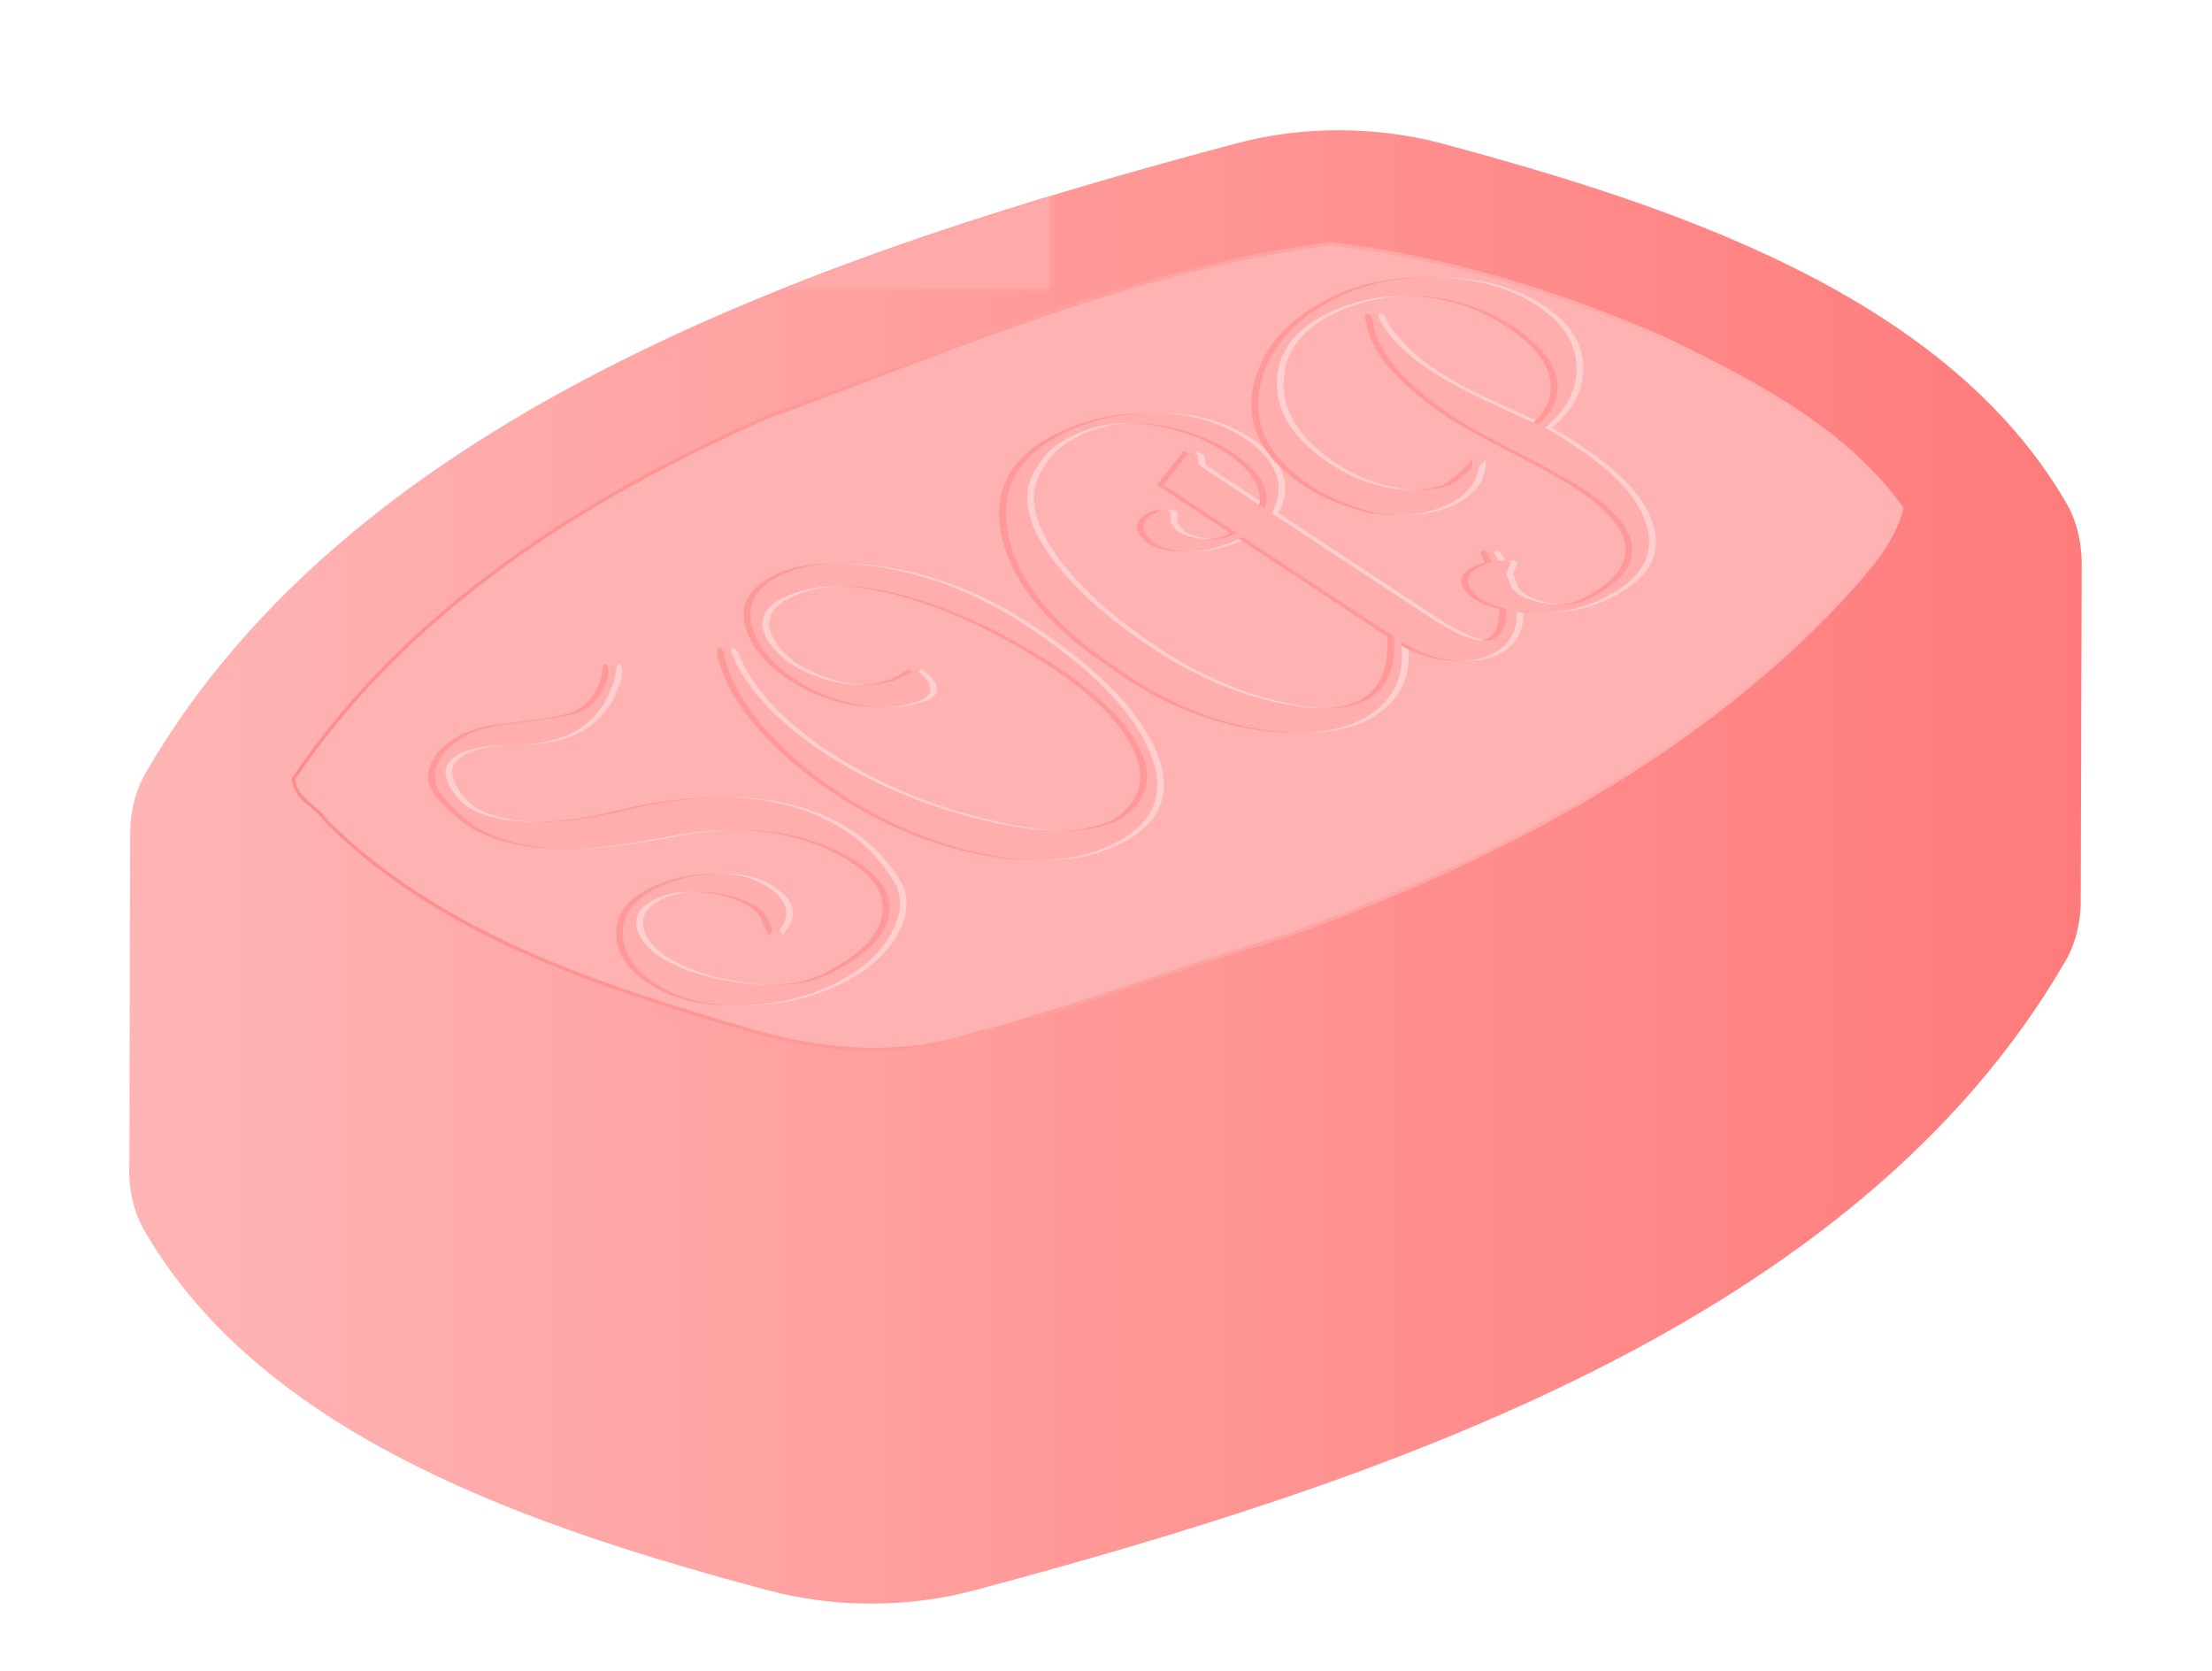 <?xml version="1.0" encoding="UTF-8" standalone="no"?>
<!-- Created with Inkscape (http://www.inkscape.org/) -->
<svg
    xmlns:inkscape="http://www.inkscape.org/namespaces/inkscape"
    xmlns:rdf="http://www.w3.org/1999/02/22-rdf-syntax-ns#"
    xmlns="http://www.w3.org/2000/svg"
    xmlns:sodipodi="http://sodipodi.sourceforge.net/DTD/sodipodi-0.dtd"
    xmlns:ns1="http://sozi.baierouge.fr"
    xmlns:cc="http://creativecommons.org/ns#"
    xmlns:xlink="http://www.w3.org/1999/xlink"
    xmlns:dc="http://purl.org/dc/elements/1.1/"
    id="svg2"
    sodipodi:docname="mydlo.svg"
    viewBox="0 0 326.73 246.79"
    version="1.1"
    inkscape:version="0.48.4 r9939"
    inkscape:label="Pozadí"
  >
  <defs
      id="defs3"
    >
    <mask
        id="mask3826"
        maskUnits="userSpaceOnUse"
      >
      <path
          id="path3828"
          style="color:#000000;fill:#00ff00"
          inkscape:connector-curvature="0"
          d="m445.12 224.5c-10.346-0.041-20.701 1.226-30.531 3.844-119.97 31.941-260.46 78.706-322.53 186.22-2.815 4.876-4.275 10.839-4.406 16.844h-0.031v0.875l-0.219 96.875c-0.44 7.107 1.034 14.431 4.375 20.219 35.433 61.372 115.64 87.94 184.09 106.28 19.76 5.295 41.615 5.295 61.375 0 119.79-32.098 260.21-78.599 322.22-186 3.04-5.266 4.496-11.795 4.406-18.281l0.281-97.844c0.015-0.605 0.013-1.208 0-1.812v-0.656h-0.031c-0.215-5.797-1.655-11.508-4.375-16.219-35.433-61.372-115.7-87.863-184.12-106.31-9.822-2.648-20.154-3.991-30.5-4.031z"
      />
    </mask
    >
    <filter
        id="filter3899"
        inkscape:collect="always"
        color-interpolation-filters="sRGB"
      >
      <feGaussianBlur
          id="feGaussianBlur3901"
          stdDeviation="1.435"
          inkscape:collect="always"
      />
    </filter
    >
    <filter
        id="filter3907"
        inkscape:collect="always"
        color-interpolation-filters="sRGB"
      >
      <feGaussianBlur
          id="feGaussianBlur3909"
          stdDeviation="1.435"
          inkscape:collect="always"
      />
    </filter
    >
    <filter
        id="filter3949"
        height="1.256"
        width="1.128"
        color-interpolation-filters="sRGB"
        y="-.128"
        x="-.064"
        inkscape:collect="always"
      >
      <feGaussianBlur
          id="feGaussianBlur3951"
          stdDeviation="12.687"
          inkscape:collect="always"
      />
    </filter
    >
    <filter
        id="filter3961"
        inkscape:collect="always"
        color-interpolation-filters="sRGB"
      >
      <feGaussianBlur
          id="feGaussianBlur3963"
          stdDeviation="7.688"
          inkscape:collect="always"
      />
    </filter
    >
    <linearGradient
        id="linearGradient3985"
        y2="442.06"
        gradientUnits="userSpaceOnUse"
        x2="664.17"
        y1="442.06"
        x1="87.33"
        inkscape:collect="always"
      >
      <stop
          id="stop3854"
          style="stop-color:#ffb5b5"
          offset="0"
      />
      <stop
          id="stop3856"
          style="stop-color:#ff7b7b"
          offset="1"
      />
    </linearGradient
    >
    <linearGradient
        id="linearGradient3987"
        y2="376.97"
        gradientUnits="userSpaceOnUse"
        x2="647.54"
        y1="376.97"
        x1="99.33"
        inkscape:collect="always"
      >
      <stop
          id="stop3923"
          style="stop-color:#ff8989"
          offset="0"
      />
      <stop
          id="stop3925"
          style="stop-color:#ffb5b5"
          offset="1"
      />
    </linearGradient
    >
  </defs
  >
  <sodipodi:namedview
      id="base"
      fit-margin-left="10"
      inkscape:zoom="0.7"
      borderopacity="1.0"
      inkscape:current-layer="layer1"
      inkscape:cx="17.414668"
      inkscape:cy="15.607256"
      inkscape:object-paths="true"
      inkscape:window-maximized="1"
      showgrid="false"
      fit-margin-right="10"
      inkscape:snap-nodes="false"
      units="cm"
      showguides="true"
      bordercolor="#666666"
      inkscape:window-x="1272"
      inkscape:guide-bbox="true"
      inkscape:object-nodes="true"
      inkscape:window-y="-8"
      fit-margin-bottom="10"
      inkscape:window-width="1280"
      inkscape:pageopacity="0.0"
      inkscape:pageshadow="2"
      pagecolor="#ffffff"
      inkscape:document-units="px"
      inkscape:window-height="962"
      fit-margin-top="10"
    >
    <inkscape:grid
        id="grid2984"
        originy="-140.019mm"
        enabled="true"
        originx="-59.984mm"
        visible="true"
        snapvisiblegridlinesonly="true"
        units="mm"
        type="axonomgrid"
        empspacing="5"
    />
  </sodipodi:namedview
  >
  <g
      id="layer1"
      inkscape:label="Vrstva 1"
      inkscape:groupmode="layer"
      transform="translate(-212.54 -309.44)"
    >
    <g
        id="g3965"
        transform="matrix(.5 0 0 .5 187.95 216.42)"
      >
      <path
          id="path2988"
          style="color:#000000;fill:url(#linearGradient3985)"
          inkscape:connector-curvature="0"
          d="m445.12 224.5c-10.346-0.041-20.701 1.226-30.531 3.844-119.97 31.941-260.46 78.706-322.53 186.22-2.815 4.876-4.275 10.839-4.406 16.844h-0.031v0.875l-0.219 96.875c-0.44 7.107 1.034 14.431 4.375 20.219 35.433 61.372 115.64 87.94 184.09 106.28 19.76 5.295 41.615 5.295 61.375 0 119.79-32.098 260.21-78.599 322.22-186 3.04-5.266 4.496-11.795 4.406-18.281l0.281-97.844c0.015-0.605 0.013-1.208 0-1.812v-0.656h-0.031c-0.215-5.797-1.655-11.508-4.375-16.219-35.433-61.372-115.7-87.863-184.12-106.31-9.822-2.648-20.154-3.991-30.5-4.031z"
      />
      <path
          id="path2986"
          style="color:#000000;filter:url(#filter3961);fill:#ffaaaa"
          d="m92.058 414.57c-5.905 10.229-5.905 25.204 0 35.433 35.433 61.372 115.66 87.958 184.12 106.3 19.76 5.295 41.612 5.295 61.372 0 119.79-32.098 260.19-78.623 322.2-186.02 5.905-10.229 5.905-25.204 0-35.433-35.433-61.372-115.69-87.849-184.12-106.3-19.644-5.297-41.376-5.428-61.037-0.193-119.97 31.941-260.46 78.704-322.54 186.22z"
          sodipodi:nodetypes="aaaaaaaaa"
          mask="url(#mask3826)"
          inkscape:connector-curvature="0"
      />
      <path
          id="path3766"
          d="m442.66 257.97c-58.112 7.311-112.21 31.368-166.91 51.295-54.079 23.733-106.28 56.945-139.88 106.83 0.378 5.749 6.956 8.144 9.818 12.596 33.763 33.434 80.304 48.536 124.8 61.546 21.241 6.229 44.312 8.379 65.694 1.399 31.178-8.114 61.547-19.835 92.467-29.01 60.308-21.62 119.51-51.845 163.91-98.938 7.357-8.193 15.787-16.842 18.438-27.562-16.921-23.562-44.015-37.448-69.618-49.855-31.419-13.898-64.637-23.941-98.726-28.302z"
          style="color:#000000;filter:url(#filter3949);stroke:url(#linearGradient3987);stroke-width:1px;fill:#ffb2b2"
          inkscape:connector-curvature="0"
      />
      <g
          id="g3885"
          style="block-progression:tb;text-indent:0;filter:url(#filter3899);color:#000000;text-transform:none;fill:#ffcfcf"
          transform="matrix(.894 -.448 .964 .635 2 0)"
        >
        <path
            id="path3887"
            style="fill:#ffcfcf"
            inkscape:connector-curvature="0"
            d="m-266.99 537.35-1.796 0.72c0.238-0.842 1.017-2.253 2.337-4.232 1.32-1.979 1.98-3.749 1.98-5.309-0-3.959-1.71-7.589-5.131-10.89-3.42-3.301-7.471-4.952-12.151-4.952-4.197 0-7.676 1.44-10.437 4.32-2.761 2.88-4.321 6.481-4.68 10.802-0 6.478 2.58 12.598 7.74 18.358 5.64 6.24 12.18 9.36 19.622 9.36 11.158 0 20.067-2.369 26.727-7.108 6.66-4.739 9.989-10.889 9.989-18.452-0-7.559-2.58-14.158-7.74-19.797-4.68-5.043-10.8-8.884-18.358-11.525-10.562-3.6-17.822-6.599-21.78-8.998-9.119-5.64-13.678-12.599-13.678-20.88 0.117-1.08 0.326-2.58 0.626-4.499 0.3-1.919 0.872-4.199 1.714-6.839 1.439-3.841 4.288-6.963 8.547-9.363 4.259-2.4 9.029-3.601 14.31-3.601 3.241 0 6.78 0.901 10.618 2.703 8.643 4.08 14.284 6.12 16.924 6.119 5.277 0 11.336-2.701 18.177-8.102l0.72-0.357 0.363 0.357c-0 0.722-1.621 2.282-4.861 4.68-4.559 2.64-7.319 4.142-8.278 4.504-5.16 2.278-9.901 3.417-14.222 3.417-5.398 0-10.437-1.739-15.117-5.218-4.083-2.761-7.983-4.142-11.7-4.142-3.842 0-6.932 1.44-9.273 4.32-2.34 2.88-3.81 6.36-4.411 10.44-0 4.2 2.161 8.161 6.482 11.882 4.918 4.2 12.358 7.621 22.319 10.261 23.522 6.24 35.283 17.82 35.283 34.739-0 6.119-1.981 13.019-5.944 20.698-2.999 4.922-8.219 9.152-15.658 12.692-7.44 3.539-15.36 5.309-23.761 5.309-8.518 0-15.958-1.86-22.319-5.581-7.679-4.439-11.519-10.558-11.519-18.358-0-6.361 2.67-12.091 8.009-17.191 5.339-5.099 11.73-7.649 19.171-7.649 5.398 0 10.018 1.02 13.859 3.06 5.039 2.64 7.559 6.42 7.559 11.338-0 2.882-0.81 5.433-2.431 7.652-1.621 2.219-4.231 3.99-7.83 5.312z"
        />
        <path
            id="path3889"
            style="fill:#ffcfcf"
            inkscape:connector-curvature="0"
            d="m-167.09 486.4c-0 1.923-0.421 3.664-1.263 5.224-1.318 2.52-3.477 3.779-6.476 3.779l-4.323-0.901c-4.318-1.56-7.617-4.231-9.899-8.012-2.281-3.781-3.422-8.07-3.422-12.868-0-7.8 2.52-14.731 7.561-20.792 5.041-6.061 11.461-9.091 19.262-9.091 8.639 0 16.109 4.26 22.409 12.78 6.301 8.52 9.451 19.5 9.451 32.94-0 19.321-3.961 35.462-11.882 48.422-8.522 13.92-19.801 20.88-33.838 20.88-11.763 0-21.004-5.041-27.724-15.123-6.119-9.239-9.179-20.698-9.179-34.376 0-9.961 1.65-19.681 4.949-29.16 3.3-9.479 7.771-17.339 13.414-23.579l1.439-1.082c0.238 0.242 0.357 0.482 0.357 0.72-0 0.242-0.12 0.603-0.36 1.082-0.24 0.48-0.479 0.899-0.717 1.258-3.483 5.402-6.124 11.252-7.924 17.551-1.8 6.299-2.7 12.869-2.7 19.709-0 14.762 3.63 28.022 10.89 39.781 7.26 11.759 15.81 17.639 25.65 17.639 10.8-1.198 19.019-7.017 24.659-17.457 4.68-8.643 7.02-19.023 7.02-31.141-0-13.44-2.04-24.961-6.119-34.563-5.64-13.319-14.279-19.979-25.917-19.979-5.043 0-9.124 1.8-12.244 5.4-2.637 3.12-4.255 7.2-4.856 12.239-0 5.043 1.439 9.364 4.318 12.964 3.362 4.08 7.923 6.12 13.683 6.119z"
        />
        <path
            id="path3891"
            style="fill:#ffcfcf"
            inkscape:connector-curvature="0"
            d="m-67.908 470.57 14.76-5.4v2.159c-1.322 1.318-2.073 2.158-2.252 2.519-0.18 0.361-0.269 1.2-0.269 2.519v17.82c3.12-1.798 5.55-4.407 7.289-7.828 1.739-3.42 2.609-7.11 2.609-11.069-0-6.841-2.159-12.722-6.476-17.644-4.68-5.398-10.981-8.097-18.902-8.097-2.64 0-5.101 0.24-7.38 0.72-2.28 0.48-4.98 1.439-8.1 2.878-10.32 4.321-18.12 13.202-23.401 26.642-4.321 11.041-6.482 23.221-6.482 36.541-0 3.12 0.091 5.64 0.272 7.559 0.181 1.919 0.572 4.319 1.173 7.202 1.198 6.119 3.596 11.819 7.196 17.1 4.68 6.72 10.14 10.08 16.381 10.08 3.479 0 7.139-1.05 10.981-3.15 3.841-2.1 8.042-5.43 12.601-9.989v-46.263c-5.761 0-10.261-0.99-13.502-2.969-3.241-1.979-4.862-4.408-4.861-7.287l0.725-2.884c0.718-1.439 1.556-2.519 2.516-3.241 1.56-1.077 3.541-1.615 5.944-1.615 1.798 0 2.697 0.48 2.697 1.439-0 0.48-0.6 1.169-1.799 2.068-1.199 0.899-1.98 2.429-2.343 4.59 0.242 2.04 1.293 3.9 3.153 5.581 1.86 1.681 4.351 2.521 7.471 2.521zm12.239 21.78v48.417c-0 9.122 1.86 13.863 5.581 14.222 3.358 0 7.287-2.34 11.788-7.02 4.501-4.68 8.311-10.08 11.431-16.199-0-0.242 0.361-0.482 1.082-0.72 0.48 0.238 0.72 0.478 0.72 0.72-2.64 5.999-5.942 11.338-9.904 16.018-6.24 7.321-12.779 10.981-19.616 10.981-3.483 0-6.423-1.141-8.822-3.422-2.999-2.758-4.499-6.777-4.499-12.057-4.801 5.281-9.751 9.181-14.851 11.7-5.099 2.519-10.11 3.779-15.032 3.779-8.998 0-16.437-3.9-22.319-11.7-5.881-7.8-8.822-17.941-8.822-30.421l0.181-3.961c-0-18.6 5.521-34.74 16.562-48.419 11.041-13.68 24.36-20.52 39.957-20.52 8.643 0 15.963 1.981 21.962 5.944 7.2 4.68 10.799 11.16 10.8 19.44-0 4.677-1.32 9.025-3.961 13.046-2.64 4.021-6.72 7.412-12.239 10.173z"
        />
        <path
            id="path3893"
            style="fill:#ffcfcf"
            inkscape:connector-curvature="0"
            d="m19.933 452.92 0.72 1.082c-1.923 2.999-3.394 6.39-4.414 10.171-1.02 3.781-1.53 7.651-1.53 11.61-0 4.68 0.721 10.259 2.164 16.738 0.839 3.962 1.738 7.863 2.697 11.7 5.76-1.197 10.741-3.836 14.941-7.916 5.519-5.402 8.278-12.482 8.278-21.242-0-8.88-3.181-15.901-9.542-21.061-5.878-4.68-13.138-7.02-21.78-7.02-11.038 0-20.816 3.96-29.336 11.879-8.52 7.919-12.78 17.339-12.78 28.26-0 5.64 1.469 10.41 4.408 14.31 2.939 3.9 7.049 6.271 12.329 7.114 3.479-0.362 7.619-1.324 12.42-2.884-2.878 2.761-5.848 4.742-8.907 5.941-3.06 1.199-6.091 1.799-9.094 1.799-4.197 0-7.826-0.87-10.887-2.609-3.062-1.739-5.191-3.689-6.389-5.85-2.519-4.797-3.779-9.597-3.779-14.398 0-13.202 6.478-24.423 19.435-33.662 12.001-8.518 24.961-12.777 38.881-12.777 9.243 0 17.283 2.459 24.12 7.377 7.562 5.523 11.343 12.664 11.343 21.423-0 7.559-3.211 14.488-9.632 20.789-6.422 6.301-14.311 10.411-23.667 12.329 0.238 1.439 0.357 2.939 0.357 4.499-0 1.56-0 3.12 0 4.68-0 12.239-3.12 22.379-9.36 30.421-6.841 8.76-16.26 13.14-28.257 13.14-7.2 0-13.081-1.86-17.644-5.581-3.959-3.241-5.938-6.901-5.938-10.981 0.839-5.398 3.898-8.097 9.179-8.097 1.681 0 3.271 0.27 4.771 0.81 1.5 0.54 2.249 1.111 2.249 1.711-0 0.238-0.45 0.627-1.349 1.167-0.899 0.54-1.799 1.05-2.7 1.53-0.901 0.48-1.681 1.319-2.34 2.519-0.659 1.199-1.11 2.639-1.351 4.32-0 2.64 1.14 5.1 3.42 7.38 2.28 2.28 5.1 3.42 8.462 3.42 8.881 0 15.84-2.04 20.88-6.119 6.24-5.039 9.36-12.958 9.36-23.758-0-4.08-0.63-10.139-1.89-18.18-1.26-8.04-1.89-13.8-1.89-17.279-0-7.441 1.05-14.462 3.15-21.064 2.1-6.601 5.73-12.481 10.89-17.641z"
        />
      </g
      >
      <g
          id="g3911"
          style="block-progression:tb;text-indent:0;filter:url(#filter3907);color:#000000;text-transform:none;fill:#ff9999"
          transform="matrix(.894 -.448 .964 .635 -2 0)"
        >
        <path
            id="path3913"
            style="fill:#ff9999"
            inkscape:connector-curvature="0"
            d="m-266.99 537.35-1.796 0.72c0.238-0.842 1.017-2.253 2.337-4.232 1.32-1.979 1.98-3.749 1.98-5.309-0-3.959-1.71-7.589-5.131-10.89-3.42-3.301-7.471-4.952-12.151-4.952-4.197 0-7.676 1.44-10.437 4.32-2.761 2.88-4.321 6.481-4.68 10.802-0 6.478 2.58 12.598 7.74 18.358 5.64 6.24 12.18 9.36 19.622 9.36 11.158 0 20.067-2.369 26.727-7.108 6.66-4.739 9.989-10.889 9.989-18.452-0-7.559-2.58-14.158-7.74-19.797-4.68-5.043-10.8-8.884-18.358-11.525-10.562-3.6-17.822-6.599-21.78-8.998-9.119-5.64-13.678-12.599-13.678-20.88 0.117-1.08 0.326-2.58 0.626-4.499 0.3-1.919 0.872-4.199 1.714-6.839 1.439-3.841 4.288-6.963 8.547-9.363 4.259-2.4 9.029-3.601 14.31-3.601 3.241 0 6.78 0.901 10.618 2.703 8.643 4.08 14.284 6.12 16.924 6.119 5.277 0 11.336-2.701 18.177-8.102l0.72-0.357 0.363 0.357c-0 0.722-1.621 2.282-4.861 4.68-4.559 2.64-7.319 4.142-8.278 4.504-5.16 2.278-9.901 3.417-14.222 3.417-5.398 0-10.437-1.739-15.117-5.218-4.083-2.761-7.983-4.142-11.7-4.142-3.842 0-6.932 1.44-9.273 4.32-2.34 2.88-3.81 6.36-4.411 10.44-0 4.2 2.161 8.161 6.482 11.882 4.918 4.2 12.358 7.621 22.319 10.261 23.522 6.24 35.283 17.82 35.283 34.739-0 6.119-1.981 13.019-5.944 20.698-2.999 4.922-8.219 9.152-15.658 12.692-7.44 3.539-15.36 5.309-23.761 5.309-8.518 0-15.958-1.86-22.319-5.581-7.679-4.439-11.519-10.558-11.519-18.358-0-6.361 2.67-12.091 8.009-17.191 5.339-5.099 11.73-7.649 19.171-7.649 5.398 0 10.018 1.02 13.859 3.06 5.039 2.64 7.559 6.42 7.559 11.338-0 2.882-0.81 5.433-2.431 7.652-1.621 2.219-4.231 3.99-7.83 5.312z"
        />
        <path
            id="path3915"
            style="fill:#ff9999"
            inkscape:connector-curvature="0"
            d="m-167.09 486.4c-0 1.923-0.421 3.664-1.263 5.224-1.318 2.52-3.477 3.779-6.476 3.779l-4.323-0.901c-4.318-1.56-7.617-4.231-9.899-8.012-2.281-3.781-3.422-8.07-3.422-12.868-0-7.8 2.52-14.731 7.561-20.792 5.041-6.061 11.461-9.091 19.262-9.091 8.639 0 16.109 4.26 22.409 12.78 6.301 8.52 9.451 19.5 9.451 32.94-0 19.321-3.961 35.462-11.882 48.422-8.522 13.92-19.801 20.88-33.838 20.88-11.763 0-21.004-5.041-27.724-15.123-6.119-9.239-9.179-20.698-9.179-34.376 0-9.961 1.65-19.681 4.949-29.16 3.3-9.479 7.771-17.339 13.414-23.579l1.439-1.082c0.238 0.242 0.357 0.482 0.357 0.72-0 0.242-0.12 0.603-0.36 1.082-0.24 0.48-0.479 0.899-0.717 1.258-3.483 5.402-6.124 11.252-7.924 17.551-1.8 6.299-2.7 12.869-2.7 19.709-0 14.762 3.63 28.022 10.89 39.781 7.26 11.759 15.81 17.639 25.65 17.639 10.8-1.198 19.019-7.017 24.659-17.457 4.68-8.643 7.02-19.023 7.02-31.141-0-13.44-2.04-24.961-6.119-34.563-5.64-13.319-14.279-19.979-25.917-19.979-5.043 0-9.124 1.8-12.244 5.4-2.637 3.12-4.255 7.2-4.856 12.239-0 5.043 1.439 9.364 4.318 12.964 3.362 4.08 7.923 6.12 13.683 6.119z"
        />
        <path
            id="path3917"
            style="fill:#ff9999"
            inkscape:connector-curvature="0"
            d="m-67.908 470.57 14.76-5.4v2.159c-1.322 1.318-2.073 2.158-2.252 2.519-0.18 0.361-0.269 1.2-0.269 2.519v17.82c3.12-1.798 5.55-4.407 7.289-7.828 1.739-3.42 2.609-7.11 2.609-11.069-0-6.841-2.159-12.722-6.476-17.644-4.68-5.398-10.981-8.097-18.902-8.097-2.64 0-5.101 0.24-7.38 0.72-2.28 0.48-4.98 1.439-8.1 2.878-10.32 4.321-18.12 13.202-23.401 26.642-4.321 11.041-6.482 23.221-6.482 36.541-0 3.12 0.091 5.64 0.272 7.559 0.181 1.919 0.572 4.319 1.173 7.202 1.198 6.119 3.596 11.819 7.196 17.1 4.68 6.72 10.14 10.08 16.381 10.08 3.479 0 7.139-1.05 10.981-3.15 3.841-2.1 8.042-5.43 12.601-9.989v-46.263c-5.761 0-10.261-0.99-13.502-2.969-3.241-1.979-4.862-4.408-4.861-7.287l0.725-2.884c0.718-1.439 1.556-2.519 2.516-3.241 1.56-1.077 3.541-1.615 5.944-1.615 1.798 0 2.697 0.48 2.697 1.439-0 0.48-0.6 1.169-1.799 2.068-1.199 0.899-1.98 2.429-2.343 4.59 0.242 2.04 1.293 3.9 3.153 5.581 1.86 1.681 4.351 2.521 7.471 2.521zm12.239 21.78v48.417c-0 9.122 1.86 13.863 5.581 14.222 3.358 0 7.287-2.34 11.788-7.02 4.501-4.68 8.311-10.08 11.431-16.199-0-0.242 0.361-0.482 1.082-0.72 0.48 0.238 0.72 0.478 0.72 0.72-2.64 5.999-5.942 11.338-9.904 16.018-6.24 7.321-12.779 10.981-19.616 10.981-3.483 0-6.423-1.141-8.822-3.422-2.999-2.758-4.499-6.777-4.499-12.057-4.801 5.281-9.751 9.181-14.851 11.7-5.099 2.519-10.11 3.779-15.032 3.779-8.998 0-16.437-3.9-22.319-11.7-5.881-7.8-8.822-17.941-8.822-30.421l0.181-3.961c-0-18.6 5.521-34.74 16.562-48.419 11.041-13.68 24.36-20.52 39.957-20.52 8.643 0 15.963 1.981 21.962 5.944 7.2 4.68 10.799 11.16 10.8 19.44-0 4.677-1.32 9.025-3.961 13.046-2.64 4.021-6.72 7.412-12.239 10.173z"
        />
        <path
            id="path3919"
            style="fill:#ff9999"
            inkscape:connector-curvature="0"
            d="m19.933 452.92 0.72 1.082c-1.923 2.999-3.394 6.39-4.414 10.171-1.02 3.781-1.53 7.651-1.53 11.61-0 4.68 0.721 10.259 2.164 16.738 0.839 3.962 1.738 7.863 2.697 11.7 5.76-1.197 10.741-3.836 14.941-7.916 5.519-5.402 8.278-12.482 8.278-21.242-0-8.88-3.181-15.901-9.542-21.061-5.878-4.68-13.138-7.02-21.78-7.02-11.038 0-20.816 3.96-29.336 11.879-8.52 7.919-12.78 17.339-12.78 28.26-0 5.64 1.469 10.41 4.408 14.31 2.939 3.9 7.049 6.271 12.329 7.114 3.479-0.362 7.619-1.324 12.42-2.884-2.878 2.761-5.848 4.742-8.907 5.941-3.06 1.199-6.091 1.799-9.094 1.799-4.197 0-7.826-0.87-10.887-2.609-3.062-1.739-5.191-3.689-6.389-5.85-2.519-4.797-3.779-9.597-3.779-14.398 0-13.202 6.478-24.423 19.435-33.662 12.001-8.518 24.961-12.777 38.881-12.777 9.243 0 17.283 2.459 24.12 7.377 7.562 5.523 11.343 12.664 11.343 21.423-0 7.559-3.211 14.488-9.632 20.789-6.422 6.301-14.311 10.411-23.667 12.329 0.238 1.439 0.357 2.939 0.357 4.499-0 1.56-0 3.12 0 4.68-0 12.239-3.12 22.379-9.36 30.421-6.841 8.76-16.26 13.14-28.257 13.14-7.2 0-13.081-1.86-17.644-5.581-3.959-3.241-5.938-6.901-5.938-10.981 0.839-5.398 3.898-8.097 9.179-8.097 1.681 0 3.271 0.27 4.771 0.81 1.5 0.54 2.249 1.111 2.249 1.711-0 0.238-0.45 0.627-1.349 1.167-0.899 0.54-1.799 1.05-2.7 1.53-0.901 0.48-1.681 1.319-2.34 2.519-0.659 1.199-1.11 2.639-1.351 4.32-0 2.64 1.14 5.1 3.42 7.38 2.28 2.28 5.1 3.42 8.462 3.42 8.881 0 15.84-2.04 20.88-6.119 6.24-5.039 9.36-12.958 9.36-23.758-0-4.08-0.63-10.139-1.89-18.18-1.26-8.04-1.89-13.8-1.89-17.279-0-7.441 1.05-14.462 3.15-21.064 2.1-6.601 5.73-12.481 10.89-17.641z"
        />
      </g
      >
      <g
          id="text3872"
          style="block-progression:tb;text-indent:0;filter:url(#filter3907);color:#000000;text-transform:none;fill:#ffadad"
          transform="matrix(.894 -.448 .964 .635 0 0)"
        >
        <path
            id="path3877"
            style="fill:#ffadad"
            inkscape:connector-curvature="0"
            d="m-266.99 537.35-1.796 0.72c0.238-0.842 1.017-2.253 2.337-4.232 1.32-1.979 1.98-3.749 1.98-5.309-0-3.959-1.71-7.589-5.131-10.89-3.42-3.301-7.471-4.952-12.151-4.952-4.197 0-7.676 1.44-10.437 4.32-2.761 2.88-4.321 6.481-4.68 10.802-0 6.478 2.58 12.598 7.74 18.358 5.64 6.24 12.18 9.36 19.622 9.36 11.158 0 20.067-2.369 26.727-7.108 6.66-4.739 9.989-10.889 9.989-18.452-0-7.559-2.58-14.158-7.74-19.797-4.68-5.043-10.8-8.884-18.358-11.525-10.562-3.6-17.822-6.599-21.78-8.998-9.119-5.64-13.678-12.599-13.678-20.88 0.117-1.08 0.326-2.58 0.626-4.499 0.3-1.919 0.872-4.199 1.714-6.839 1.439-3.841 4.288-6.963 8.547-9.363 4.259-2.4 9.029-3.601 14.31-3.601 3.241 0 6.78 0.901 10.618 2.703 8.643 4.08 14.284 6.12 16.924 6.119 5.277 0 11.336-2.701 18.177-8.102l0.72-0.357 0.363 0.357c-0 0.722-1.621 2.282-4.861 4.68-4.559 2.64-7.319 4.142-8.278 4.504-5.16 2.278-9.901 3.417-14.222 3.417-5.398 0-10.437-1.739-15.117-5.218-4.083-2.761-7.983-4.142-11.7-4.142-3.842 0-6.932 1.44-9.273 4.32-2.34 2.88-3.81 6.36-4.411 10.44-0 4.2 2.161 8.161 6.482 11.882 4.918 4.2 12.358 7.621 22.319 10.261 23.522 6.24 35.283 17.82 35.283 34.739-0 6.119-1.981 13.019-5.944 20.698-2.999 4.922-8.219 9.152-15.658 12.692-7.44 3.539-15.36 5.309-23.761 5.309-8.518 0-15.958-1.86-22.319-5.581-7.679-4.439-11.519-10.558-11.519-18.358-0-6.361 2.67-12.091 8.009-17.191 5.339-5.099 11.73-7.649 19.171-7.649 5.398 0 10.018 1.02 13.859 3.06 5.039 2.64 7.559 6.42 7.559 11.338-0 2.882-0.81 5.433-2.431 7.652-1.621 2.219-4.231 3.99-7.83 5.312z"
        />
        <path
            id="path3879"
            style="fill:#ffadad"
            inkscape:connector-curvature="0"
            d="m-167.09 486.4c-0 1.923-0.421 3.664-1.263 5.224-1.318 2.52-3.477 3.779-6.476 3.779l-4.323-0.901c-4.318-1.56-7.617-4.231-9.899-8.012-2.281-3.781-3.422-8.07-3.422-12.868-0-7.8 2.52-14.731 7.561-20.792 5.041-6.061 11.461-9.091 19.262-9.091 8.639 0 16.109 4.26 22.409 12.78 6.301 8.52 9.451 19.5 9.451 32.94-0 19.321-3.961 35.462-11.882 48.422-8.522 13.92-19.801 20.88-33.838 20.88-11.763 0-21.004-5.041-27.724-15.123-6.119-9.239-9.179-20.698-9.179-34.376 0-9.961 1.65-19.681 4.949-29.16 3.3-9.479 7.771-17.339 13.414-23.579l1.439-1.082c0.238 0.242 0.357 0.482 0.357 0.72-0 0.242-0.12 0.603-0.36 1.082-0.24 0.48-0.479 0.899-0.717 1.258-3.483 5.402-6.124 11.252-7.924 17.551-1.8 6.299-2.7 12.869-2.7 19.709-0 14.762 3.63 28.022 10.89 39.781 7.26 11.759 15.81 17.639 25.65 17.639 10.8-1.198 19.019-7.017 24.659-17.457 4.68-8.643 7.02-19.023 7.02-31.141-0-13.44-2.04-24.961-6.119-34.563-5.64-13.319-14.279-19.979-25.917-19.979-5.043 0-9.124 1.8-12.244 5.4-2.637 3.12-4.255 7.2-4.856 12.239-0 5.043 1.439 9.364 4.318 12.964 3.362 4.08 7.923 6.12 13.683 6.119z"
        />
        <path
            id="path3881"
            style="fill:#ffadad"
            inkscape:connector-curvature="0"
            d="m-67.908 470.57 14.76-5.4v2.159c-1.322 1.318-2.073 2.158-2.252 2.519-0.18 0.361-0.269 1.2-0.269 2.519v17.82c3.12-1.798 5.55-4.407 7.289-7.828 1.739-3.42 2.609-7.11 2.609-11.069-0-6.841-2.159-12.722-6.476-17.644-4.68-5.398-10.981-8.097-18.902-8.097-2.64 0-5.101 0.24-7.38 0.72-2.28 0.48-4.98 1.439-8.1 2.878-10.32 4.321-18.12 13.202-23.401 26.642-4.321 11.041-6.482 23.221-6.482 36.541-0 3.12 0.091 5.64 0.272 7.559 0.181 1.919 0.572 4.319 1.173 7.202 1.198 6.119 3.596 11.819 7.196 17.1 4.68 6.72 10.14 10.08 16.381 10.08 3.479 0 7.139-1.05 10.981-3.15 3.841-2.1 8.042-5.43 12.601-9.989v-46.263c-5.761 0-10.261-0.99-13.502-2.969-3.241-1.979-4.862-4.408-4.861-7.287l0.725-2.884c0.718-1.439 1.556-2.519 2.516-3.241 1.56-1.077 3.541-1.615 5.944-1.615 1.798 0 2.697 0.48 2.697 1.439-0 0.48-0.6 1.169-1.799 2.068-1.199 0.899-1.98 2.429-2.343 4.59 0.242 2.04 1.293 3.9 3.153 5.581 1.86 1.681 4.351 2.521 7.471 2.521zm12.239 21.78v48.417c-0 9.122 1.86 13.863 5.581 14.222 3.358 0 7.287-2.34 11.788-7.02 4.501-4.68 8.311-10.08 11.431-16.199-0-0.242 0.361-0.482 1.082-0.72 0.48 0.238 0.72 0.478 0.72 0.72-2.64 5.999-5.942 11.338-9.904 16.018-6.24 7.321-12.779 10.981-19.616 10.981-3.483 0-6.423-1.141-8.822-3.422-2.999-2.758-4.499-6.777-4.499-12.057-4.801 5.281-9.751 9.181-14.851 11.7-5.099 2.519-10.11 3.779-15.032 3.779-8.998 0-16.437-3.9-22.319-11.7-5.881-7.8-8.822-17.941-8.822-30.421l0.181-3.961c-0-18.6 5.521-34.74 16.562-48.419 11.041-13.68 24.36-20.52 39.957-20.52 8.643 0 15.963 1.981 21.962 5.944 7.2 4.68 10.799 11.16 10.8 19.44-0 4.677-1.32 9.025-3.961 13.046-2.64 4.021-6.72 7.412-12.239 10.173z"
        />
        <path
            id="path3883"
            style="fill:#ffadad"
            inkscape:connector-curvature="0"
            d="m19.933 452.92 0.72 1.082c-1.923 2.999-3.394 6.39-4.414 10.171-1.02 3.781-1.53 7.651-1.53 11.61-0 4.68 0.721 10.259 2.164 16.738 0.839 3.962 1.738 7.863 2.697 11.7 5.76-1.197 10.741-3.836 14.941-7.916 5.519-5.402 8.278-12.482 8.278-21.242-0-8.88-3.181-15.901-9.542-21.061-5.878-4.68-13.138-7.02-21.78-7.02-11.038 0-20.816 3.96-29.336 11.879-8.52 7.919-12.78 17.339-12.78 28.26-0 5.64 1.469 10.41 4.408 14.31 2.939 3.9 7.049 6.271 12.329 7.114 3.479-0.362 7.619-1.324 12.42-2.884-2.878 2.761-5.848 4.742-8.907 5.941-3.06 1.199-6.091 1.799-9.094 1.799-4.197 0-7.826-0.87-10.887-2.609-3.062-1.739-5.191-3.689-6.389-5.85-2.519-4.797-3.779-9.597-3.779-14.398 0-13.202 6.478-24.423 19.435-33.662 12.001-8.518 24.961-12.777 38.881-12.777 9.243 0 17.283 2.459 24.12 7.377 7.562 5.523 11.343 12.664 11.343 21.423-0 7.559-3.211 14.488-9.632 20.789-6.422 6.301-14.311 10.411-23.667 12.329 0.238 1.439 0.357 2.939 0.357 4.499-0 1.56-0 3.12 0 4.68-0 12.239-3.12 22.379-9.36 30.421-6.841 8.76-16.26 13.14-28.257 13.14-7.2 0-13.081-1.86-17.644-5.581-3.959-3.241-5.938-6.901-5.938-10.981 0.839-5.398 3.898-8.097 9.179-8.097 1.681 0 3.271 0.27 4.771 0.81 1.5 0.54 2.249 1.111 2.249 1.711-0 0.238-0.45 0.627-1.349 1.167-0.899 0.54-1.799 1.05-2.7 1.53-0.901 0.48-1.681 1.319-2.34 2.519-0.659 1.199-1.11 2.639-1.351 4.32-0 2.64 1.14 5.1 3.42 7.38 2.28 2.28 5.1 3.42 8.462 3.42 8.881 0 15.84-2.04 20.88-6.119 6.24-5.039 9.36-12.958 9.36-23.758-0-4.08-0.63-10.139-1.89-18.18-1.26-8.04-1.89-13.8-1.89-17.279-0-7.441 1.05-14.462 3.15-21.064 2.1-6.601 5.73-12.481 10.89-17.641z"
        />
      </g
      >
    </g
    >
  </g
  >
</svg
>

